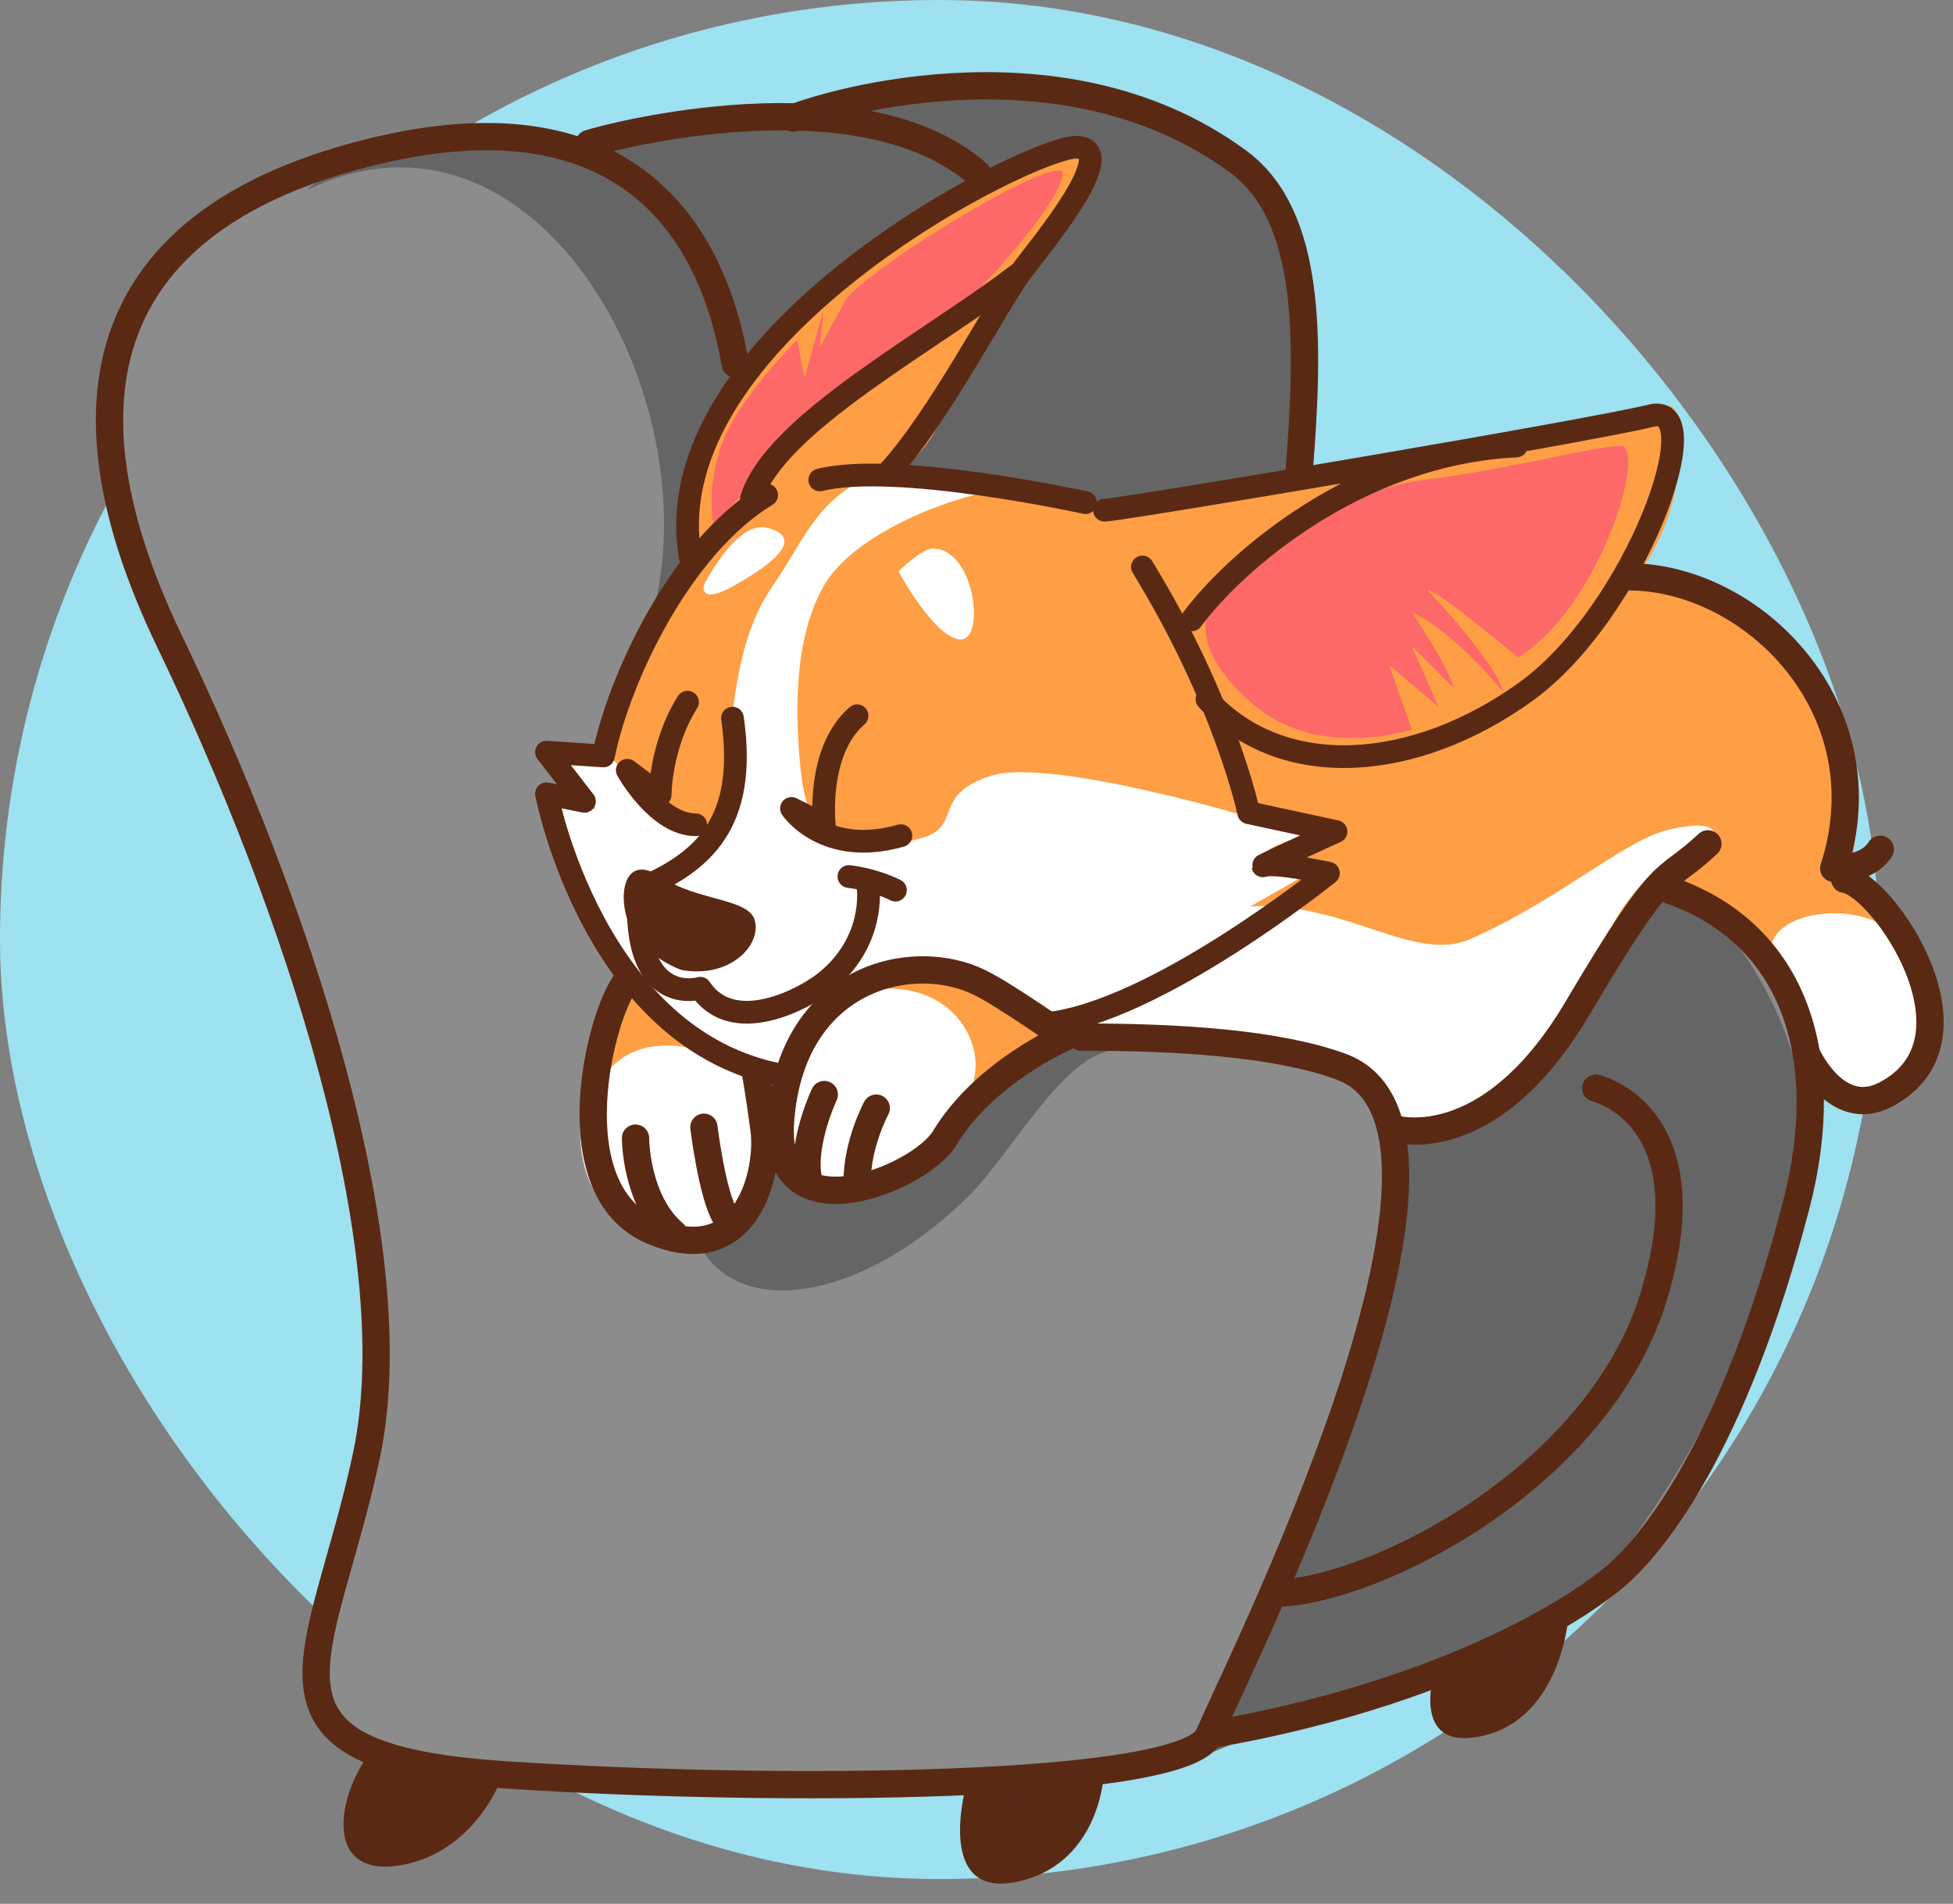 <svg width="79" height="77" viewBox="0 0 79 77" xmlns="http://www.w3.org/2000/svg"><rect x="0" y="0" width="79" height="77" fill="#808080" stroke="none"/><g fill="none" fill-rule="evenodd"><rect fill="#9EE1F0" fill-rule="nonzero" width="76" height="76" rx="38"/><path d="M30.134 15.173S29.47 8.34 24.49 6.467c-4.98-1.874-14.607-.772-18.258 4.629-3.652 5.4-.775 13.115 2.545 19.176 3.32 6.062 6.197 15.1 6.418 22.153 0 0 .11 5.07-.885 9.037-.996 3.968-2.324 7.384-.886 8.597 1.439 1.212 14.275 2.645 24.124 2.094 9.849-.551 11.287-1.653 11.287-1.653s5.533-1.543 10.734-3.748c5.201-2.204 8.41-4.628 10.291-9.588 1.881-4.96 4.095-10.91 3.652-13.005-.443-2.094-2.656-6.282-3.984-7.053l-1.328-.772s-6.75-1.653-9.848-1.653c-3.099 0-4.205-1.102-4.648-1.323-.443-.22-1.55-1.432-1.66-7.494-.11-6.062 1.107-11.242.664-13.556-.442-2.314-.11-5.4-5.311-7.384S38.544 3.27 35.999 3.822c-2.545.55-3.873.661-3.873.661l-7.414 1.212 5.422 9.478z" fill="#8C8C8C"/><path d="M27.81 48.788c.664 4.85 6.584 4.354 11.398-.44 1.66-1.654 3.652-5.401 5.643-5.842 1.992-.44 4.316-.551 4.316-.551s-7.193-1.323-10.402-.882c-3.209.441-9.184 2.535-9.96 3.086-.774.551-1.77 2.094-1.77 2.094l.775 2.535z" fill="#656565"/><path d="M12.428 7.68c9.406-4.52 16.6 8.816 13.833 17.633 0 0 15.603 16.201 16.045 16.201.443 0 11.62 1.102 13.058 2.976 1.439 1.873.553 9.478.553 9.478s-3.983 9.258-5.2 12.123c-1.218 2.866-2.103 4.96-2.103 4.96s11.84-4.96 14.496-5.952c2.656-.992 8.52-11.241 9.738-17.082 1.217-5.842-3.541-11.683-4.648-11.683-1.106 0-16.266-12.674-16.156-13.005.11-.33 1.42-9.656.443-12.233-1.881-4.96-5.976-7.274-10.734-7.605-4.758-.33-8.963 1.102-8.963 1.102s-3.541.551-5.312.772c-1.77.22-3.984.66-3.984.66s-1.328-1.542-5.533-.66c-4.205.881-5.533 2.314-5.533 2.314" fill="#656565"/><path d="M36.33 19.03c1.66-.991 1.993-2.975 3.32-5.069 1.328-2.094 2.103-3.196 2.214-3.637.11-.44 3.43-3.306 2.434-4.188-.996-.882-4.869 1.433-8.078 3.747-3.21 2.315-6.086 4.96-7.193 7.495-1.106 2.535-.774 5.4-.774 5.4s.442-1.322-1.218 1.763c-1.66 3.086-2.545 6.283-2.545 6.283l-1.881-.331 1.217 1.984-1.438-.551s.442 1.873 1.66 4.408c1.217 2.535 1.77 3.086 1.77 3.086s4.205 4.85 8.52 4.408c4.317-.44 6.862-1.653 8.632-1.763 1.77-.11 3.21 0 3.21 0s6.418-.551 8.63 1.212c2.214 1.764 1.587 2.021 1.476 3.233-.11 1.213 0-1.028 0-1.028s1.844.477 3.836-1.176c1.992-1.653 2.509-1.029 4.279-4.996 1.77-3.968 3.578-2.976 3.578-2.976s2.656.661 4.094 2.866c1.439 2.204 1.771 4.96 1.771 4.96s2.324.991 3.541-.552c1.217-1.543.553-3.968.11-5.4-.442-1.433-2.655-3.086-2.655-3.086s1.217-4.409-1.77-8.266c-2.988-3.858-6.64-3.858-6.64-3.858s1.438-1.983 1.438-4.298c0-2.314 0-2.424-.774-2.204-.775.22-8.189 1.543-11.73 2.425-3.541.881-10.402 1.983-10.402 1.983s-.664-.44-3.209-.991c-2.545-.551-5.422-.882-5.422-.882" fill="#FE9F45"/><path d="M42.638 42.065s-2.877-3.857-6.307-2.865c-3.43.991-4.87 4.188-4.87 4.188s-1.438 5.51 2.214 5.07c3.652-.441 4.648-2.425 6.086-3.858a33.336 33.336 0 012.877-2.535" fill="#FFF"/><path d="M25.486 39.42c-1.328 1.653-3.43 7.384-.664 9.699 2.767 2.314 4.648 1.432 5.422 0 .775-1.433.886-3.968.886-3.968l-.332-1.874-5.312-3.857zm24.124-2.645c4.315-.772 7.407 2.276 9.848 1.212 3.541-1.543 6.197-3.967 7.968-4.408 2.8-.697 1.77.771 1.77.771s-3.098.037-4.647 4.666c-1.55 4.629-3.32 4.629-5.312 5.731-1.992 1.102-2.95 1.028-2.95 1.028s1.069.478-.37-1.285c-1.438-1.764-4.094-2.535-6.75-2.535-2.656 0-6.529.11-6.529.11l-.774-1.102 7.746-4.188zm22.02 1.763c-.11-1.873 4.206-2.204 5.202-.44.996 1.763 1.549 5.18-.11 5.95-1.66.772-2.878.442-2.989 0-.11-.44-.885-2.424-1.217-3.305-.332-.882-.885-2.205-.885-2.205" fill="#FFF"/><path d="M41.089 19.692c-2.766.33-6.576 1.96-7.746 3.968-1.25 2.145-1.189 5.237-.95 7.528.46 4.435 3.45 3.064 4.823 2.721 1.77-.44.42-1.77 2.877-2.534 2.457-.765 10.878 1.8 10.878 1.8l2.457.46s-2.457.611-2.15.917c.307.306 2.457.306 2.457.306s-6.91 3.976-8.292 4.588c-1.381.611-9.52 5.505-11.976 5.046-2.457-.459-4.76-1.376-6.756-3.67-1.996-2.294-4.146-5.353-4.3-6.576-.153-1.223-.153-1.835-.153-1.835l1.843.306-1.69-2.141h1.843s.154-.611 1.382 1.224c1.229 1.835 3.071 2.599 3.685 1.529.615-1.07.46-2.753.307-4.435.284-2.369.727-3.912 1.723-5.344 1.125-1.62 1.684-3.354 3.873-4.299l5.865.441z" fill="#FFF"/><path d="M34.56 40.191c3.984-1.102 5.976 2.535 4.316 4.52l3.762-2.646s-.996-1.433-3.32-2.314c-2.323-.882-2.987-.551-3.43-.441-.443.11-1.328.881-1.328.881m-10.291 3.637c1.438-2.755 5.533-1.212 6.197 0 0 0-3.304-2.596-3.755-3.006-.45-.41-1.667-1.733-1.667-1.733s-.332 1.213-.664 2.645c-.332 1.433-.111 2.094-.111 2.094" fill="#FE9F45"/><path d="M15.195 70.61c-1.55 1.763-2.213 5.29.885 4.85 3.099-.442 4.205-3.528 4.205-3.528l-5.09-1.322zm23.902 1.543s-1.328 4.629 1.992 3.967c3.32-.66 3.541-4.188 3.541-4.188l-5.533.22zm24.345-6.723s-.332 4.408-3.873 4.85c-2.455.305-1.55-2.646-1.55-2.646l5.423-2.204z" fill="#592914"/><path d="M29.741 14.724c-1.087-6.33-5.295-11.264-15.653-8.33-9.013 2.552-12.394 8.816-7.23 19.544 5.165 10.727 9.738 24.54 7.968 32.916-1.77 8.376-5.46 12.197 5.607 12.931 11.066.735 27.59.588 28.476-1.616.885-2.204 12.246-24.54 5.311-27.039-2.578-.928-6.482-1.187-10.475-1.183M39.54 7.018c-4.722-4.115-14.828-1.506-15.714-1.212" stroke="#592914" stroke-width="1.104" stroke-linecap="round" stroke-linejoin="round"/><path d="M67.536 36.003c5.09 1.764 6.66 6.786 5.128 12.712-2.509 9.698-5.902 14.107-7.82 15.43 0 0-5.054 4.15-15.935 6.024M32.089 4.777c.59-.294 10.623-3.674 18 1.763 2.986 2.2 2.878 7.265 2.465 12.496" stroke="#592914" stroke-width="1.104" stroke-linecap="round" stroke-linejoin="round"/><path d="M64.549 44.012s4.574 1.029 2.36 8.376c-2.213 7.348-11.213 11.903-15.197 12.05" stroke="#592914" stroke-width="1.104" stroke-linecap="round" stroke-linejoin="round"/><path d="M37.728 22.19c1.75 0 2.149 3.823 1.074 3.67-1.074-.153-2.456-2.753-2.456-2.753s.921-.917 1.382-.917m-6.708-.845c1.698.423-.003 1.61-1.385 2.374-1.382.765-1.161-.06-1.161-.06s1.317-2.62 2.545-2.314" fill="#FFF"/><path d="M48.822 24.918c1.382-1.835 5.067-5.047 8.752-5.505 3.685-.46 6.91-1.377 7.984-1.377 1.075 0-.768 6.423-4.146 8.564 0 0-3.07-2.6-3.685-2.753 0 0 2.764 2.906 3.071 4.13 0 0-1.996-2.448-3.685-3.212 0 0 1.535 2.293 1.689 3.058l-1.689-1.682 1.075 2.447-1.996-1.682.921 2.6s-3.685 1.223-6.295-.918-1.996-3.67-1.996-3.67M31.01 18.954c2.15-3.365 5.221-4.282 7.217-5.964 1.996-1.683 4.76-5.047 4.76-5.964 0-.918-7.217 3.364-8.752 5.046L33.16 14.06l.153-1.53-.768 2.754-.306-1.53s-2.457 2.447-3.071 4.282c-.614 1.835-.308 3.212-.308 3.212l2.15-2.294z" fill="#FD6969"/><path d="M43.909 20.329s-7.677-1.682-10.748-.918m-2.15.612c-3.531 2.141-5.988 7.494-6.602 10.552l-2.303-.153 1.535 1.988-1.535-.306s1.9 10.018 9.577 11.394M46.211 22.93c3.377 5.506 4.3 9.94 4.3 9.94l3.532.763s-3.378 1.53-2.917 1.377c.46-.153 2.61.306 2.61.306s-7.003 5.647-11.43 6.088" stroke="#592914" stroke-width=".919" stroke-linecap="round" stroke-linejoin="round"/><path d="M44.676 20.636c.614 0 19.654-3.211 22.11-3.823 2.457-.612-.614 7.952-5.066 11.163-4.453 3.212-9.827 3.67-12.897.305m-.615-3.211c1.69-2.294 6.683-6.725 13.132-7.03m-25.416 1.066c1.996-2.14 4.453-6.881 5.374-8.105.921-1.223 3.992-4.894 2.303-5.046-1.689-.153-17.35 7.646-15.661 16.669m13.358-11.623c-3.532 2.753-9.98 6.117-10.902 9.176" stroke="#592914" stroke-width=".919" stroke-linecap="round" stroke-linejoin="round"/><path d="M27.589 39.236c-.104-.017-1.18-.44-1.845-1.322-.863-1.147-.7-3.564.96-2.462 1.53 1.017 3.613.864 3.835 1.8.241 1.009-1.028 2.317-2.95 1.984" fill="#592914"/><path d="M35.113 35.893s.332 2.204-1.77 3.858c-.808.635-3.689 2.204-5.017.22 0 0-2.434.735-2.508-3.086m8.521-1.433s.96.093 1.881.551m-6.591-6.957c.614 4.283-1.229 5.811-3.685 6.882m8.726-6.978c-1.66 1.433-1.327 4.408-1.327 4.408l-1.328-.66s1.328 1.983 4.426 1.101" stroke="#592914" stroke-width=".919" stroke-linecap="round" stroke-linejoin="round"/><path d="M27.81 28.399c-1.107 1.763-1.107 3.747-1.107 3.747l-1.328-.992s1.218 2.204 2.767 2.204" stroke="#592914" stroke-width=".919" stroke-linecap="round" stroke-linejoin="round"/><path d="M39.65 39.75c-2.76-1.374-7.669-.215-8.078 5.621-.332 4.74 5.644 2.315 6.64.662 1.618-2.687 4.869-4.078 4.869-4.078s-2.324-1.653-3.43-2.204zm-14.275-.11c-1.106 1.323-2.877 8.487.996 10.14 3.873 1.653 4.759-2.425 4.537-4.078-.22-1.653-.332-2.204-.332-2.204m-4.869 2.535s0 2.535 1.55 3.857m1.217-4.298s.332 2.755.885 3.637m3.984-4.959s-.885 1.873-.664 3.306m2.766-2.756s-.774 1.433-.774 2.976M69.086 34.13c-1.882 1.763-1.623.478-5.275 6.65-3.652 6.171-7.525 4.849-7.525 4.849m9.591-22.299c4.98 0 10.401 5.29 8.299 11.792 0 0 1.328.11 1.881-.772m-1.438 1.213c1.549.22 5.865 6.502 1.66 8.706-2.02 1.059-3.21-1.653-3.21-1.653" stroke="#592914" stroke-width="1.104" stroke-linecap="round" stroke-linejoin="round"/></g></svg>